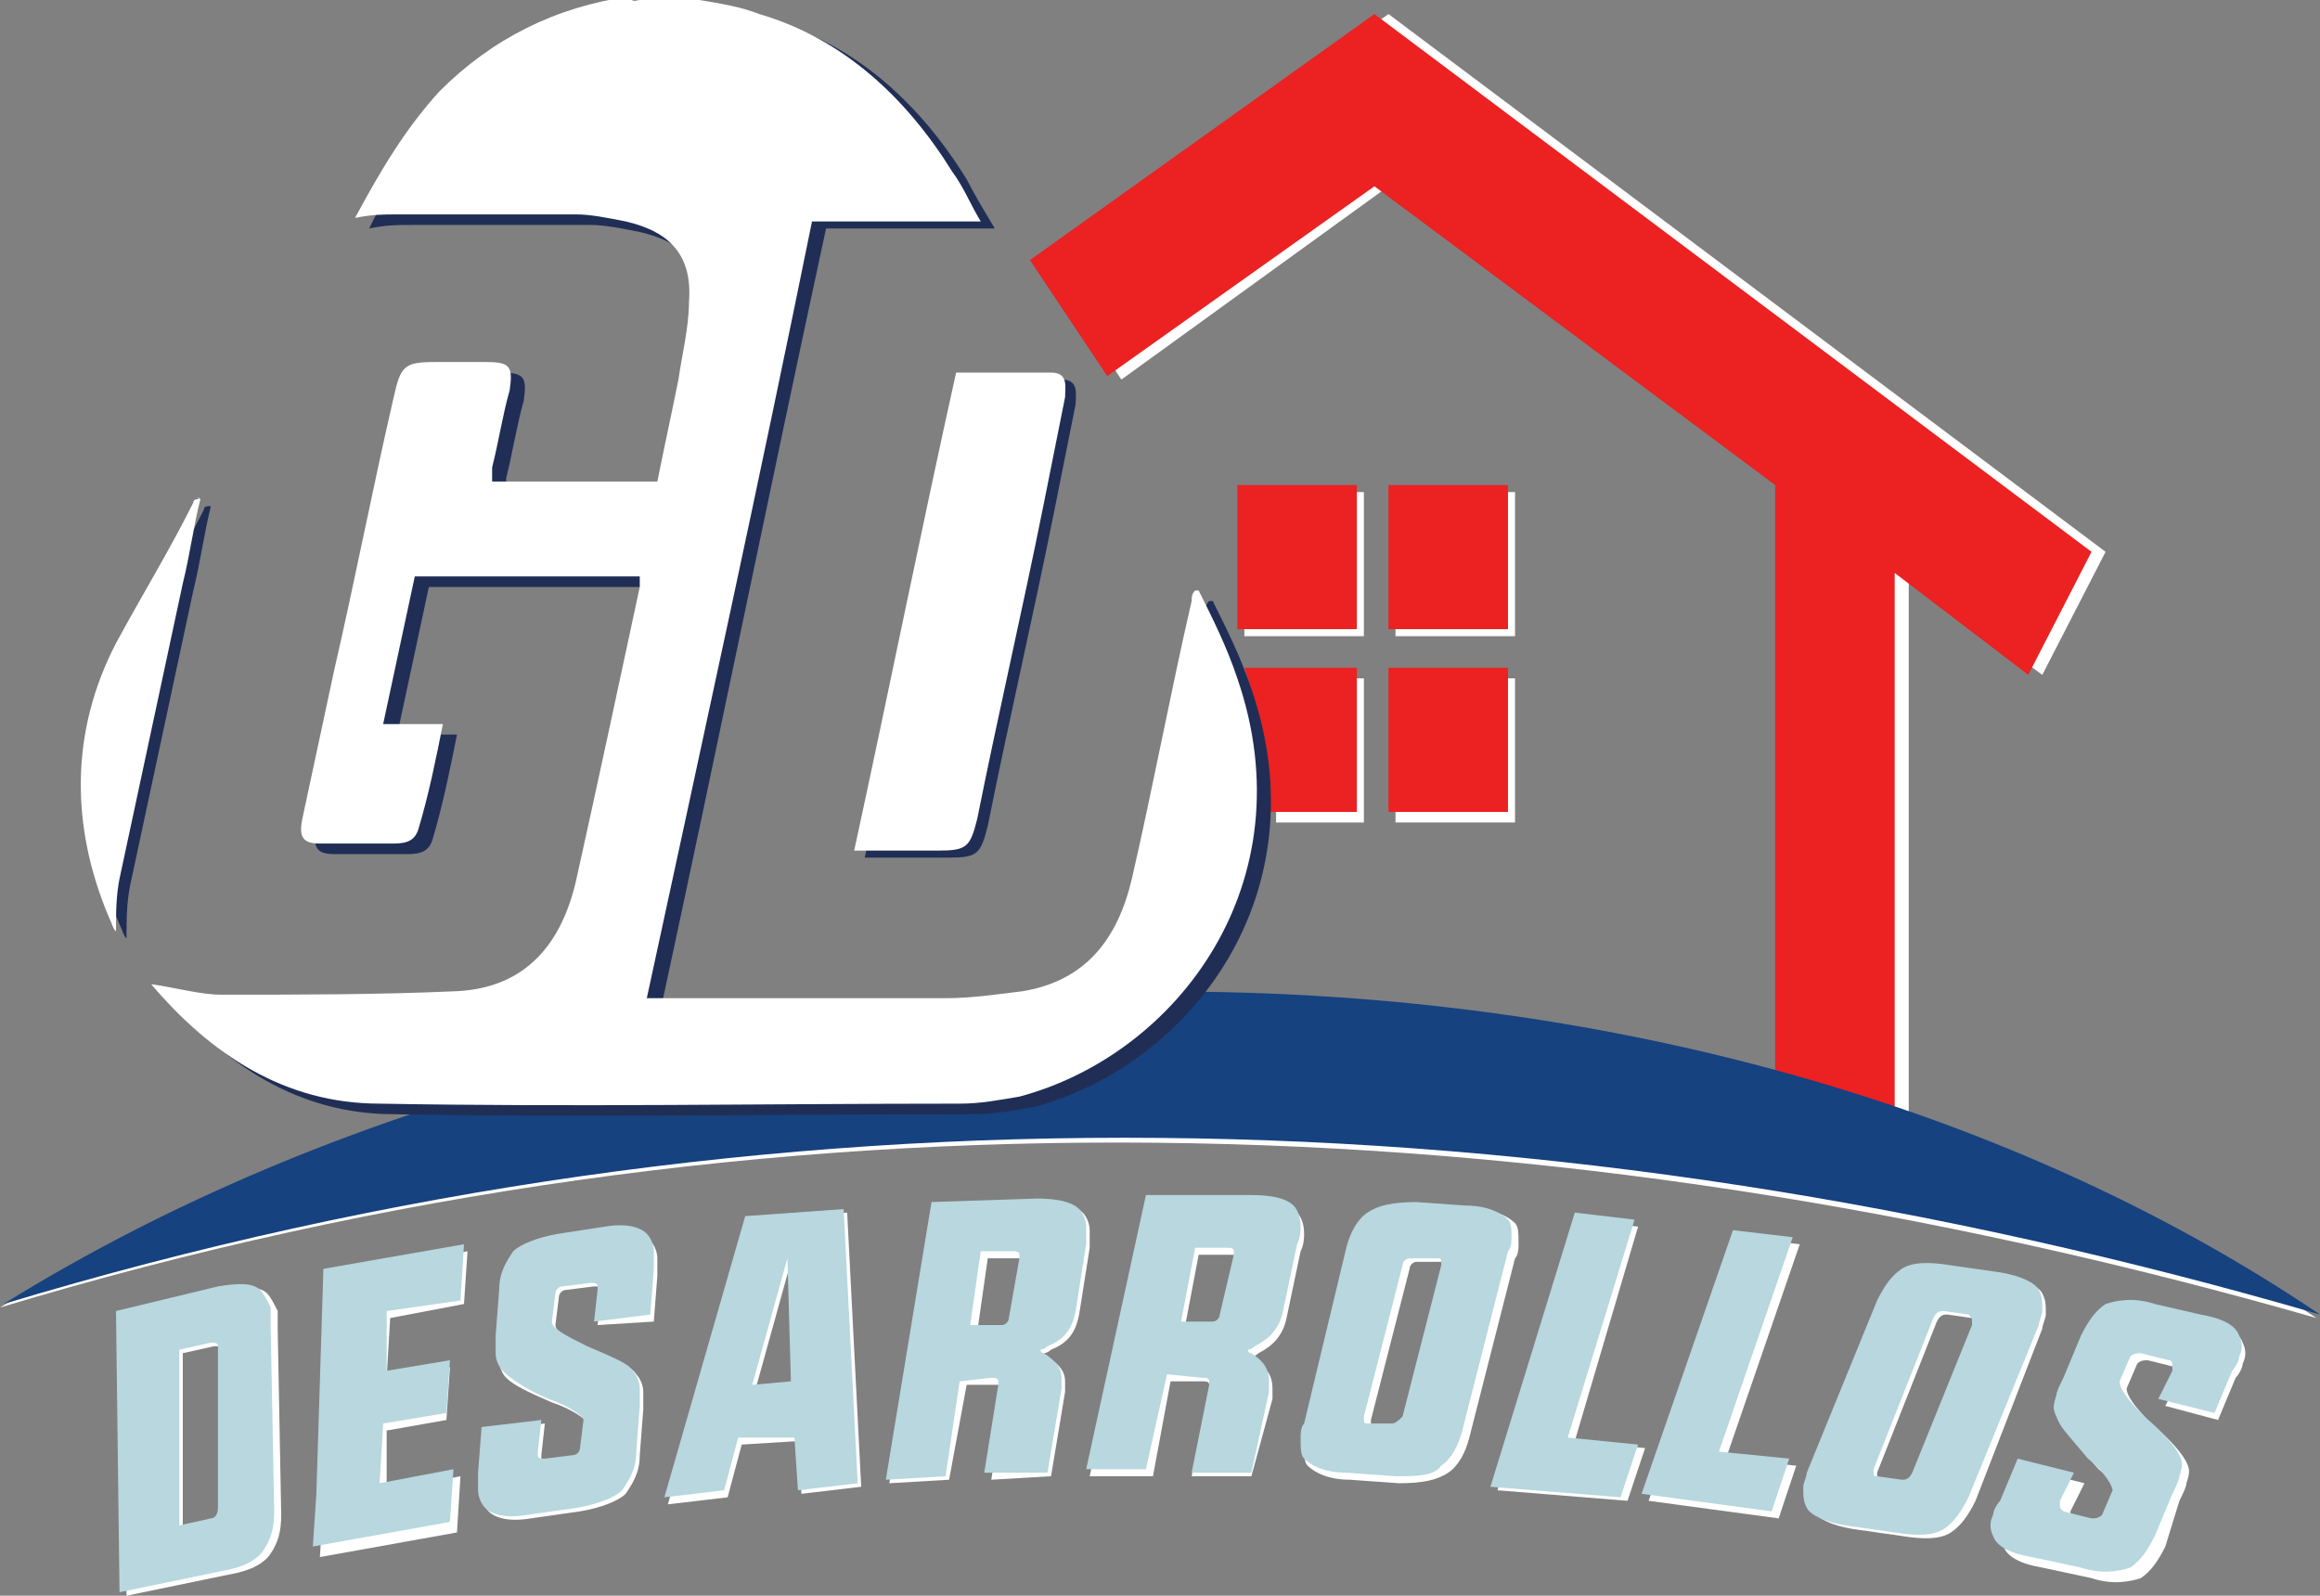 <?xml version="1.0" encoding="utf-8"?>
<!-- Generator: Adobe Illustrator 25.2.3, SVG Export Plug-In . SVG Version: 6.00 Build 0)  -->
<svg version="1.1" id="Capa_1" xmlns="http://www.w3.org/2000/svg" xmlns:xlink="http://www.w3.org/1999/xlink" x="0px" y="0px"
	 viewBox="0 0 66 45.4" style="enable-background:new 0 0 66 45.4;" xml:space="preserve">
<rect x="0" y="0" width="66" height="45.4" fill="#808080" stroke="none"/>
<style type="text/css">
	.st0{fill-rule:evenodd;clip-rule:evenodd;fill:#FFFFFF;}
	.st1{fill:#FFFFFF;}
	.st2{fill-rule:evenodd;clip-rule:evenodd;fill:#EC2121;}
	.st3{fill-rule:evenodd;clip-rule:evenodd;fill:#16427F;}
	.st4{fill:#202E56;}
	.st5{fill:#EC2121;}
	.st6{fill:#B8D7DE;}
</style>
<g>
	<polygon class="st0" points="50.9,31.7 54.3,31.7 54.3,16.4 58.1,19.2 59.9,15.7 39.5,0.4 29.7,7.4 31.9,10.8 39.5,5.3 50.9,13.8 	
		"/>
	<g>
		<path class="st0" d="M35.6,19.3h3.2v4.1h-2.5C36.3,23.4,36.4,21.5,35.6,19.3z"/>
		<rect x="35.4" y="14" class="st1" width="3.4" height="4.1"/>
		<rect x="39.7" y="19.3" class="st0" width="3.4" height="4.1"/>
		<rect x="39.7" y="14" class="st0" width="3.4" height="4.1"/>
	</g>
	<path class="st0" d="M0,37.2c21.9-6.6,43.9-6,65.9,0.3C47.4,25.1,18.7,25.6,0,37.2"/>
	<g>
		<path class="st1" d="M3.6,45.4l-0.1-8l2.9-0.7c0.6-0.1,1-0.1,1.2,0.1c0.1,0.1,0.2,0.3,0.3,0.5c0,0.1,0,0.3,0,0.5L8,43.1
			c0,0.5-0.1,0.8-0.3,1.1c-0.2,0.3-0.6,0.5-1.2,0.6L3.6,45.4z M5.2,43.5l0.9-0.2c0.1,0,0.2-0.1,0.2-0.3v-4.5c0,0,0,0,0-0.1
			s-0.1-0.1-0.2-0.1l-0.9,0.2V43.5z"/>
		<path class="st1" d="M13.3,35.6l-0.1,1.5l-2.1,0.4L11,39.2l1.8-0.3l-0.1,1.5L11,40.7v1.7l2.1-0.4L13,43.6l-3.9,0.7l0.1-1.5l0,0
			l0.2-6.4L13.3,35.6z"/>
		<path class="st1" d="M14.4,39.2c-0.1-0.1-0.2-0.3-0.2-0.5c0-0.1,0-0.3,0-0.5l0.1-1.3c0-0.5,0.2-0.8,0.4-1.1
			c0.2-0.2,0.7-0.4,1.3-0.5l1.3-0.2c0.6-0.1,1,0,1.2,0.2c0.1,0.1,0.2,0.3,0.2,0.5c0,0.1,0,0.3,0,0.5l-0.1,1.3L17,37.7l0.1-0.9
			c0,0,0,0,0-0.1s-0.1-0.1-0.2-0.1l-0.8,0.1c-0.1,0-0.2,0.1-0.2,0.2l-0.1,0.8l0,0c0,0.2,0.4,0.4,1,0.7c0.7,0.3,1.2,0.5,1.3,0.7
			c0.1,0.1,0.2,0.3,0.2,0.5c0,0.1,0,0.3,0,0.5l-0.1,1.3c0,0.5-0.2,0.8-0.4,1.1c-0.2,0.2-0.7,0.4-1.3,0.5l-1.4,0.2
			c-0.6,0.1-1,0-1.2-0.2c-0.1-0.1-0.2-0.3-0.2-0.5c0-0.1,0-0.3,0-0.5l0.1-1.3l1.7-0.2l-0.1,0.9c0,0,0,0,0,0.1s0.1,0.1,0.2,0.1
			l0.8-0.1c0.1,0,0.2-0.1,0.2-0.2l0.1-0.8l0,0c0-0.1-0.4-0.4-1-0.6C15,39.6,14.6,39.4,14.4,39.2z"/>
		<path class="st1" d="M21.3,34.7l2.8-0.2l0.4,7.8l-1.7,0.2L22.7,41l-1.6,0.1l-0.4,1.5L19,42.8L21.3,34.7z M22.5,35.9l-1,3.6
			l1.1-0.1L22.5,35.9z"/>
		<path class="st1" d="M27.5,39.4L27,42.1l-1.7,0.1l1.3-7.9l3-0.1c0.6,0,1,0.1,1.2,0.3c0.1,0.1,0.2,0.3,0.2,0.5c0,0.1,0,0.3,0,0.5
			l-0.3,1.9c-0.1,0.5-0.3,0.8-0.8,1c-0.1,0.1-0.2,0.1-0.2,0.1l0,0c0,0,0,0.1,0.1,0.1c0.3,0.2,0.5,0.4,0.5,0.7c0,0.1,0,0.2,0,0.3
			L29.9,42l-1.7,0.1l0.4-2.5c0,0,0,0,0-0.1s-0.1-0.1-0.2-0.1H27.5z M28.1,35.8l-0.3,2.1h0.9c0.1,0,0.2-0.1,0.2-0.2l0.3-1.7
			c0,0,0,0,0-0.1s-0.1-0.1-0.2-0.1H28.1z"/>
		<path class="st1" d="M33.3,39.3L32.8,42H31l1.7-7.8h3c0.6,0,1,0.1,1.2,0.3c0.1,0.1,0.2,0.3,0.2,0.6c0,0.1,0,0.3-0.1,0.5l-0.4,1.9
			c-0.1,0.5-0.4,0.8-0.8,1c-0.1,0.1-0.2,0.1-0.2,0.1l0,0c0,0,0,0.1,0.1,0.1c0.3,0.2,0.5,0.4,0.5,0.8c0,0.1,0,0.2,0,0.3L35.6,42h-1.7
			l0.5-2.5c0,0,0,0,0-0.1s-0.1-0.1-0.2-0.1L33.3,39.3z M34.1,35.7l-0.4,2.1h0.9c0.1,0,0.2-0.1,0.2-0.2l0.4-1.7c0,0,0,0,0-0.1
			s-0.1-0.1-0.2-0.1H34.1z"/>
		<path class="st1" d="M38.5,35.6c0.1-0.4,0.3-0.8,0.6-1s0.7-0.3,1.4-0.3l1.4,0.1c0.6,0,1,0.2,1.2,0.4c0.1,0.1,0.1,0.3,0.1,0.6
			c0,0.1,0,0.3-0.1,0.4l-1.3,5.1c-0.1,0.4-0.3,0.8-0.6,1s-0.7,0.3-1.4,0.3l-1.4-0.1c-0.6,0-1-0.2-1.2-0.4c-0.1-0.1-0.1-0.3-0.1-0.6
			c0-0.1,0-0.3,0.1-0.4L38.5,35.6z M39,40.4C39,40.4,39,40.5,39,40.4c0,0.2,0,0.2,0.1,0.2h0.7c0.1,0,0.2-0.1,0.3-0.2l1.1-4.3
			c0,0,0,0,0-0.1s0-0.1-0.2-0.1h-0.7c-0.1,0-0.2,0.1-0.2,0.2L39,40.4z"/>
		<path class="st1" d="M44.9,34.7l1.7,0.2L44.8,41l2,0.2l-0.5,1.5l-3.7-0.3L44.9,34.7z"/>
		<path class="st1" d="M49.5,35.2l1.7,0.2l-2.1,6.1l2,0.2l-0.5,1.5l-3.7-0.5L49.5,35.2z"/>
		<path class="st1" d="M53.5,37.1c0.2-0.4,0.4-0.7,0.7-0.9s0.8-0.2,1.4-0.1l1.4,0.2c0.6,0.1,1,0.3,1.1,0.5s0.1,0.3,0.1,0.6
			c0,0.1-0.1,0.3-0.1,0.4l-1.9,4.9c-0.2,0.4-0.4,0.7-0.7,0.9s-0.8,0.2-1.4,0.1l-1.4-0.2c-0.6-0.1-1-0.3-1.1-0.5s-0.1-0.3-0.1-0.6
			c0-0.1,0.1-0.3,0.1-0.4L53.5,37.1z M53.4,41.9C53.4,42,53.4,42,53.4,41.9c0,0.2,0,0.2,0.1,0.2l0.7,0.1c0.1,0,0.2,0,0.3-0.2
			l1.7-4.2c0,0,0,0,0-0.1s0-0.1-0.1-0.2l-0.7-0.1c-0.1,0-0.2,0-0.3,0.2L53.4,41.9z"/>
		<path class="st1" d="M58.6,40.5c-0.1-0.2-0.1-0.3,0-0.6c0-0.1,0.1-0.3,0.2-0.5l0.5-1.2c0.2-0.4,0.4-0.7,0.7-0.9
			c0.3-0.1,0.8-0.2,1.4,0l1.3,0.3c0.6,0.1,1,0.3,1.1,0.6c0.1,0.2,0.1,0.4,0,0.6c0,0.1-0.1,0.3-0.2,0.4l-0.5,1.2L61.6,40l0.4-0.8
			c0,0,0,0,0-0.1s0-0.2-0.1-0.2l-0.8-0.2c-0.1,0-0.2,0-0.3,0.1l-0.3,0.7l0,0c0,0.2,0.2,0.5,0.7,1c0.6,0.5,0.9,0.9,1,1.1
			c0.1,0.2,0.1,0.3,0,0.6c0,0.1-0.1,0.3-0.2,0.5L61.6,44c-0.2,0.4-0.4,0.7-0.7,0.9c-0.3,0.1-0.8,0.2-1.4,0l-1.4-0.3
			c-0.6-0.1-1-0.3-1.1-0.6c-0.1-0.2-0.1-0.4,0-0.6c0-0.1,0.1-0.3,0.2-0.4l0.5-1.2l1.6,0.4L58.9,43c0,0,0,0,0,0.1s0,0.2,0.1,0.2
			l0.8,0.2c0.1,0,0.2,0,0.3-0.1l0.3-0.7l0,0c0-0.1-0.2-0.5-0.7-0.9C59.1,41.1,58.7,40.7,58.6,40.5z"/>
	</g>
	<polygon class="st2" points="50.5,31.6 53.9,31.6 53.9,16.3 57.7,19.2 59.5,15.7 39.1,0.4 29.3,7.4 31.5,10.7 39.1,5.3 50.5,13.8 	
		"/>
	<path class="st2" d="M35.4,19h3.2v4.1h-2.5C36.1,23.2,36.2,21.3,35.4,19z"/>
	<path class="st3" d="M0.1,37.1C22,30.5,44,31,66,37.4C47.5,24.9,18.8,25.5,0.1,37.1"/>
	<g>
		<path class="st4" d="M20.3,0.2c0.6,0.1,1.2,0.2,1.7,0.4c2.4,0.7,4.2,2.4,5.5,4.5C27.7,5.5,28,6,28.3,6.5c-1.6,0-3.2,0-4.8,0
			c-1.6,7.4-3.1,14.8-4.7,22.2c0.2,0,0.3,0,0.5,0c2.7,0,5.4,0,8,0c0.7,0,1.4-0.1,2.2-0.2c1.8-0.3,2.7-1.5,3.1-3.2
			c0.6-2.6,1.1-5.3,1.7-7.9c0-0.1,0-0.2,0.1-0.3h0.1c0.4,0.8,0.8,1.6,1.1,2.5c2,5.8-1.7,10.7-6.2,11.9c-0.6,0.1-1.1,0.2-1.7,0.2
			c-5.5,0-11,0.1-16.5,0c-2.7,0-4.8-1.4-6.5-3.4c0.7,0.1,1.4,0.3,2,0.3c2.2,0,4.5,0,6.7-0.1c2-0.1,3-1.4,3.4-3.2
			c0.6-2.7,1.2-5.5,1.8-8.3c0-0.1,0-0.2,0-0.3c-2.1,0-4.2,0-6.4,0c-0.3,1.4-0.6,2.8-0.9,4.2c0.6,0,1.1,0,1.7,0c-0.2,1-0.4,2-0.7,3
			c-0.1,0.3-0.3,0.4-0.7,0.4c-0.7,0-1.4,0-2.1,0c-0.5,0-0.6-0.2-0.5-0.7c0.3-1.4,0.6-2.8,0.9-4.2c0.6-2.6,1.1-5.2,1.7-7.8
			c0.2-0.9,0.3-1,1.2-1c0.5,0,0.9,0,1.4,0c0.7,0,0.8,0.1,0.7,0.8c-0.2,0.7-0.3,1.4-0.5,2.2c0,0.1,0,0.2,0,0.4c1.6,0,3.1,0,4.7,0
			c0.2-1,0.4-1.9,0.6-2.9c0.1-0.7,0.3-1.5,0.3-2.2c0.1-1.3-0.5-2-1.8-2.3c-0.5-0.1-1-0.2-1.4-0.2c-1.7,0-3.4,0-5.1,0
			c-0.4,0-0.7,0-1.2,0.1C11.1,5.3,11.8,4,12.8,3c1.5-1.5,3.3-2.4,5.4-2.7c0.1,0,0.2-0.1,0.3-0.1C19.1,0.2,19.7,0.2,20.3,0.2z"/>
		<path class="st4" d="M24.6,24.4c1-4.6,1.9-9.1,2.9-13.6c0.9,0,1.8,0,2.7,0c0.5,0,0.4,0.4,0.4,0.7c-0.2,1-0.4,2-0.6,3
			c-0.6,3-1.3,6-1.9,9c-0.2,0.8-0.3,0.9-1.1,0.9C26.2,24.4,25.4,24.4,24.6,24.4z"/>
		<path class="st4" d="M6,14.4c-0.2,0.8-0.3,1.6-0.5,2.4c-0.6,2.8-1.2,5.6-1.8,8.4c-0.1,0.5-0.1,1-0.1,1.5c-0.1-0.1-0.1-0.2-0.2-0.4
			c-1.1-2.6-1.1-5.3,0.2-7.8c0.7-1.3,1.5-2.6,2.2-4C5.8,14.4,5.9,14.4,6,14.4C5.9,14.3,6,14.4,6,14.4z"/>
	</g>
	<g>
		<g>
			<path class="st1" d="M19.9,0c0.6,0.1,1.2,0.2,1.7,0.4c2.4,0.7,4.2,2.4,5.5,4.5c0.3,0.4,0.5,0.9,0.8,1.4c-1.6,0-3.2,0-4.8,0
				C21.6,13.7,20,21,18.4,28.4c0.2,0,0.3,0,0.5,0c2.7,0,5.4,0,8,0c0.7,0,1.4-0.1,2.2-0.2c1.8-0.3,2.7-1.5,3.1-3.2
				c0.6-2.6,1.1-5.3,1.7-7.9c0-0.1,0-0.2,0.1-0.3h0.1c0.4,0.8,0.8,1.6,1.1,2.5c2,5.8-1.7,10.7-6.2,11.9c-0.6,0.1-1.1,0.2-1.7,0.2
				c-5.5,0-11,0.1-16.5,0C8.1,31.4,6,30,4.3,28c0.7,0.1,1.4,0.3,2,0.3c2.2,0,4.5,0,6.7-0.1c2-0.1,3-1.4,3.4-3.2
				c0.6-2.7,1.2-5.5,1.8-8.3c0-0.1,0-0.2,0-0.3c-2.1,0-4.2,0-6.4,0c-0.3,1.4-0.6,2.8-0.9,4.2c0.6,0,1.1,0,1.7,0c-0.2,1-0.4,2-0.7,3
				c-0.1,0.3-0.3,0.4-0.7,0.4c-0.7,0-1.4,0-2.1,0c-0.5,0-0.6-0.2-0.5-0.7c0.3-1.4,0.6-2.8,0.9-4.2c0.6-2.6,1.1-5.2,1.7-7.8
				c0.2-0.9,0.3-1,1.2-1c0.5,0,0.9,0,1.4,0c0.7,0,0.8,0.1,0.7,0.8c-0.2,0.7-0.3,1.4-0.5,2.2c0,0.1,0,0.2,0,0.4c1.6,0,3.1,0,4.7,0
				c0.2-1,0.4-1.9,0.6-2.9c0.1-0.7,0.3-1.5,0.3-2.2c0.1-1.3-0.5-2-1.8-2.3c-0.5-0.1-1-0.2-1.4-0.2c-1.7,0-3.4,0-5.1,0
				c-0.4,0-0.7,0-1.2,0.1c0.7-1.3,1.4-2.5,2.4-3.6c1.5-1.5,3.3-2.4,5.4-2.7C18,0.1,18.1,0,18.2,0C18.8,0,19.4,0,19.9,0z"/>
			<path class="st1" d="M24.3,24.2c1-4.6,1.9-9.1,2.9-13.6c0.9,0,1.8,0,2.7,0c0.5,0,0.4,0.4,0.4,0.7c-0.2,1-0.4,2-0.6,3
				c-0.6,3-1.3,6-1.9,9c-0.2,0.8-0.3,0.9-1.1,0.9C25.8,24.2,25.1,24.2,24.3,24.2z"/>
			<path class="st1" d="M5.7,14.2c-0.2,0.8-0.3,1.6-0.5,2.4C4.6,19.4,4,22.2,3.4,25c-0.1,0.5-0.1,1-0.1,1.5
				c-0.1-0.1-0.1-0.2-0.2-0.4C2,23.5,2,20.8,3.3,18.3c0.7-1.3,1.5-2.6,2.2-4C5.5,14.2,5.6,14.2,5.7,14.2C5.6,14.1,5.6,14.2,5.7,14.2
				z"/>
		</g>
	</g>
	<rect x="35.2" y="13.8" class="st5" width="3.4" height="4.1"/>
	<rect x="39.5" y="19" class="st2" width="3.4" height="4.1"/>
	<rect x="39.5" y="13.8" class="st2" width="3.4" height="4.1"/>
	<g>
		<path class="st6" d="M3.4,45.3l-0.1-8l2.9-0.7c0.6-0.1,1-0.1,1.2,0.1c0.1,0.1,0.2,0.3,0.3,0.5c0,0.1,0,0.3,0,0.5L7.8,43
			c0,0.5-0.1,0.8-0.3,1.1c-0.2,0.3-0.6,0.5-1.2,0.6L3.4,45.3z M5.1,43.4L6,43.2c0.1,0,0.2-0.1,0.2-0.3v-4.5c0,0,0,0,0-0.1
			S6.1,38.2,6,38.2l-0.9,0.2V43.4z"/>
		<path class="st6" d="M13.2,35.4L13.1,37L11,37.3V39l1.8-0.3l-0.1,1.5l-1.8,0.3l-0.1,1.7l2.1-0.4l-0.1,1.5L8.9,44L9,42.5l0,0
			l0.2-6.4L13.2,35.4z"/>
		<path class="st6" d="M14.3,39c-0.1-0.1-0.2-0.3-0.2-0.5c0-0.1,0-0.3,0-0.5l0.1-1.3c0-0.5,0.2-0.8,0.4-1.1c0.2-0.2,0.7-0.4,1.3-0.5
			l1.3-0.2c0.6-0.1,1,0,1.2,0.2c0.1,0.1,0.2,0.3,0.2,0.5c0,0.1,0,0.3,0,0.5l-0.1,1.3l-1.6,0.2l0.1-0.9c0,0,0,0,0-0.1
			s-0.1-0.1-0.2-0.1L16,36.6c-0.1,0-0.2,0.1-0.2,0.2l-0.1,0.8l0,0c0,0.2,0.4,0.4,1,0.7c0.7,0.3,1.2,0.5,1.3,0.7
			c0.1,0.1,0.2,0.3,0.2,0.5c0,0.1,0,0.3,0,0.5l-0.1,1.3c0,0.5-0.2,0.8-0.4,1.1c-0.2,0.2-0.7,0.4-1.3,0.5L15,43.1
			c-0.6,0.1-1,0-1.2-0.2c-0.1-0.1-0.2-0.3-0.2-0.5c0-0.1,0-0.3,0-0.5l0.1-1.3l1.7-0.2l-0.1,0.9c0,0,0,0,0,0.1s0.1,0.1,0.2,0.1
			l0.8-0.1c0.1,0,0.2-0.1,0.2-0.2l0.1-0.8l0,0c0-0.1-0.4-0.4-1-0.6C14.9,39.5,14.5,39.2,14.3,39z"/>
		<path class="st6" d="M21.2,34.6l2.8-0.2l0.4,7.8l-1.7,0.2l-0.1-1.5l-1.6,0l-0.4,1.5l-1.7,0.2L21.2,34.6z M22.4,35.8l-1,3.6
			l1.1-0.1L22.4,35.8z"/>
		<path class="st6" d="M27.3,39.3L26.9,42l-1.7,0.1l1.3-7.9l3-0.1c0.6,0,1,0.1,1.2,0.3c0.1,0.1,0.2,0.3,0.2,0.5c0,0.1,0,0.3,0,0.5
			l-0.3,1.9c-0.1,0.5-0.3,0.8-0.8,1c-0.1,0.1-0.2,0.1-0.2,0.1l0,0c0,0,0,0.1,0.1,0.1c0.3,0.2,0.5,0.4,0.5,0.7c0,0.1,0,0.2,0,0.3
			l-0.4,2.4l-1.8,0l0.4-2.5c0,0,0,0,0-0.1s-0.1-0.1-0.2-0.1L27.3,39.3z M27.9,35.6l-0.3,2.1h0.9c0.1,0,0.2-0.1,0.2-0.2l0.3-1.7
			c0,0,0,0,0-0.1s-0.1-0.1-0.2-0.1H27.9z"/>
		<path class="st6" d="M33.2,39.1l-0.6,2.7h-1.7l1.7-7.8h3c0.6,0,1,0.1,1.2,0.3c0.1,0.1,0.2,0.3,0.2,0.6c0,0.1,0,0.3-0.1,0.5
			l-0.4,1.9c-0.1,0.5-0.4,0.8-0.8,1c-0.1,0.1-0.2,0.1-0.2,0.1l0,0c0,0,0,0.1,0.1,0.1c0.3,0.2,0.5,0.4,0.5,0.8c0,0.1,0,0.2,0,0.3
			l-0.5,2.3h-1.7l0.5-2.5c0,0,0,0,0-0.1s-0.1-0.1-0.2-0.1L33.2,39.1z M34,35.5l-0.4,2.1h0.9c0.1,0,0.2-0.1,0.2-0.2l0.4-1.7
			c0,0,0,0,0-0.1s-0.1-0.1-0.2-0.1H34z"/>
		<path class="st6" d="M38.3,35.5c0.1-0.4,0.3-0.8,0.6-1s0.7-0.3,1.4-0.3l1.4,0.1c0.6,0,1,0.2,1.2,0.4C43,34.8,43,35,43,35.2
			c0,0.1,0,0.3-0.1,0.4l-1.3,5.1c-0.1,0.4-0.3,0.8-0.6,1C40.8,42,40.3,42,39.7,42l-1.4-0.1c-0.6,0-1-0.2-1.2-0.4
			C37,41.4,37,41.2,37,40.9c0-0.1,0-0.3,0.1-0.4L38.3,35.5z M38.8,40.3L38.8,40.3c0,0.2,0,0.2,0.1,0.2h0.7c0.1,0,0.2-0.1,0.3-0.2
			L41,36c0,0,0,0,0-0.1s0-0.1-0.2-0.1h-0.7c-0.1,0-0.2,0.1-0.2,0.2L38.8,40.3z"/>
		<path class="st6" d="M44.8,34.5l1.7,0.2l-1.9,6.2l2,0.2l-0.5,1.5l-3.7-0.3L44.8,34.5z"/>
		<path class="st6" d="M49.3,35l1.7,0.2l-2.1,6.1l2,0.2L50.4,43l-3.7-0.5L49.3,35z"/>
		<path class="st6" d="M53.4,37c0.2-0.4,0.4-0.7,0.7-0.9s0.8-0.2,1.4-0.1l1.4,0.2c0.6,0.1,1,0.3,1.1,0.5s0.1,0.3,0.1,0.6
			c0,0.1-0.1,0.3-0.1,0.4l-2,4.9c-0.2,0.4-0.4,0.7-0.7,0.9s-0.8,0.2-1.4,0.1l-1.4-0.2c-0.6-0.1-1-0.3-1.1-0.5s-0.1-0.3-0.1-0.6
			c0-0.1,0.1-0.3,0.1-0.4L53.4,37z M53.3,41.8L53.3,41.8c0,0.2,0,0.2,0.1,0.2l0.7,0.1c0.1,0,0.2,0,0.3-0.2l1.7-4.2c0,0,0,0,0-0.1
			s0-0.1-0.1-0.2l-0.7-0.1c-0.1,0-0.2,0-0.3,0.2L53.3,41.8z"/>
		<path class="st6" d="M58.5,40.3c-0.1-0.2-0.1-0.3,0-0.6c0-0.1,0.1-0.3,0.2-0.5l0.5-1.2c0.2-0.4,0.4-0.7,0.7-0.9
			c0.3-0.1,0.8-0.2,1.4,0l1.3,0.3c0.6,0.1,1,0.3,1.1,0.6c0.1,0.2,0.1,0.4,0,0.6c0,0.1-0.1,0.3-0.2,0.4L63,40.2l-1.6-0.4l0.4-0.8
			c0,0,0,0,0-0.1s0-0.2-0.1-0.2l-0.8-0.2c-0.1,0-0.2,0-0.3,0.1l-0.3,0.7l0,0c0,0.2,0.2,0.5,0.7,1c0.6,0.5,0.9,0.9,1,1.1
			c0.1,0.2,0.1,0.3,0,0.6c0,0.1-0.1,0.3-0.2,0.5l-0.5,1.2c-0.2,0.4-0.4,0.7-0.7,0.9c-0.3,0.1-0.8,0.2-1.4,0l-1.4-0.3
			c-0.6-0.1-1-0.3-1.1-0.6c-0.1-0.2-0.1-0.4,0-0.6c0-0.1,0.1-0.3,0.2-0.4l0.5-1.2l1.6,0.4l-0.4,0.8c0,0,0,0,0,0.1s0,0.1,0.1,0.2
			l0.8,0.2c0.1,0,0.2,0,0.3-0.1l0.3-0.7l0,0c0-0.1-0.2-0.5-0.7-0.9C58.9,40.9,58.6,40.6,58.5,40.3z"/>
	</g>
</g>
</svg>

